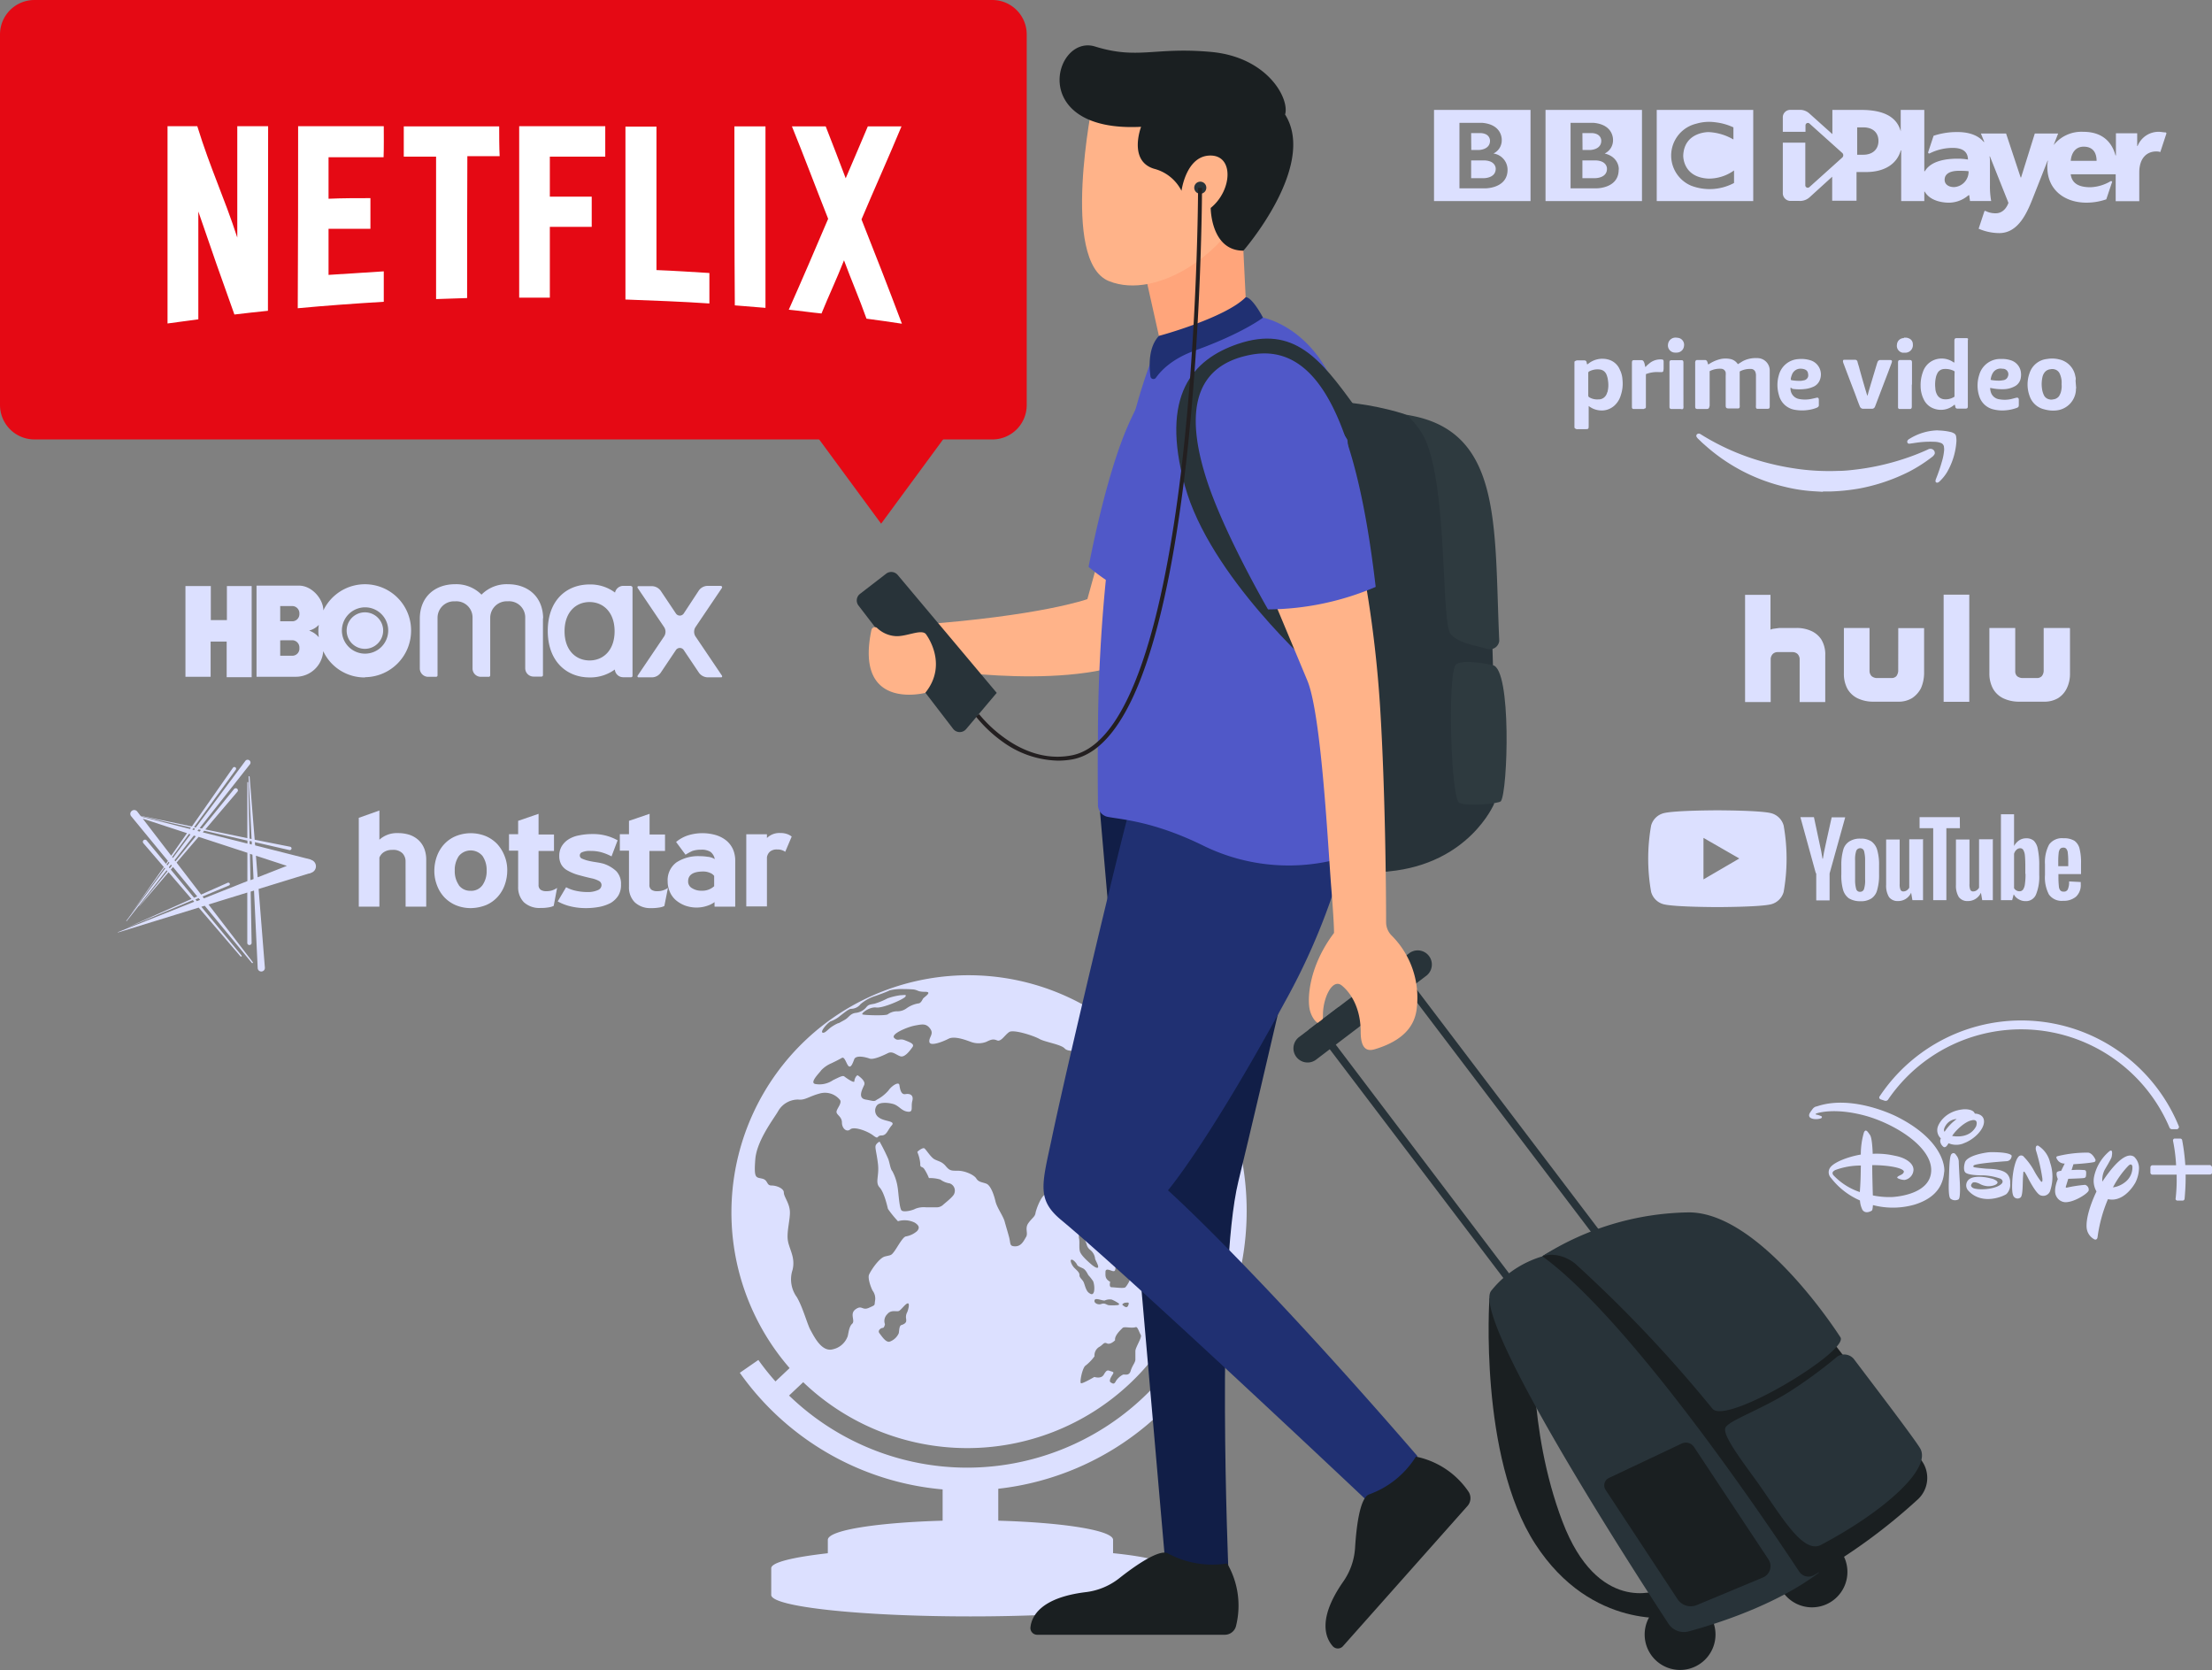 <svg xmlns="http://www.w3.org/2000/svg" xmlns:xlink="http://www.w3.org/1999/xlink" viewBox="0 0 469 354"><rect x="0" y="0" width="469" height="354" fill="#808080" stroke="none"/><defs><clipPath id="a"><rect width="469" height="354" style="fill:none"/></clipPath><clipPath id="b"><rect x="25" y="161" width="42" height="45" style="fill:none"/></clipPath></defs><g style="clip-path:url(#a)"><path d="M443.91,246.35c-1.19.26-4.29.44-4.29.44l-.39,1.24a15.49,15.49,0,0,1,2.69,0s.35-.05.4.44a5.2,5.2,0,0,1-.05.88.48.48,0,0,1-.39.36c-.45.08-3.36.17-3.36.17l-.49,1.59s-.17.36.23.27a28.67,28.67,0,0,1,3.84-.58,1.06,1.06,0,0,1,.75,1.2c-.18.66-3.23,2.61-5.08,2.47A2.26,2.26,0,0,1,436,253.6c-.75-1.29.31-3.67.31-3.67s-.49-1.11-.14-1.51a1.76,1.76,0,0,1,.84-.22l.76-1.55a1.81,1.81,0,0,1-1.37-.57c-.49-.62-.53-.88-.14-1a26.32,26.32,0,0,1,6.41-.75s.84-.09,1.59,1.42A.41.41,0,0,1,443.91,246.35Zm-9.19,6a1.57,1.57,0,0,1-2.16,1c-1-.48-2.65-3.8-2.65-3.8s-.62-1.24-.76-1.19-.13-.23-.22,1.1,0,4-.53,4.38a1,1,0,0,1-1.45-.22c-.31-.49-.4-1.59-.27-3.59s.66-4.11,1.24-4.77a.74.74,0,0,1,1.23,0,13.33,13.33,0,0,1,2.08,2.83l.22.4a16.42,16.42,0,0,0,1.33,2,.15.15,0,0,0,.17,0c.14,0,.09-.66.09-.66a41.09,41.09,0,0,0-1.32-5.84,1.49,1.49,0,0,1-.05-.88.35.35,0,0,1,.53-.22,5.74,5.74,0,0,1,2.48,3.58A9.27,9.27,0,0,1,434.72,252.31Zm-8.26-7a1.09,1.09,0,0,1-.93.79s-6.76.45-7.07.93c0,0-.22.27.14.36s1.9.26,2.65.31,3.44,0,4.42,1.23a2.6,2.6,0,0,1,.53,1.86,2.79,2.79,0,0,1-.76,2.26c-.53.44-5.12,2.52-8.08-.67a1.64,1.64,0,0,1,.49-2.65s1.32-.8,4.68.13c0,0,1,.36,1,.75s-.84.8-2,.8a4.06,4.06,0,0,1-1.76-.49c.13.05-1.2-.66-1.6-.17s-.3.7.09,1c1,.57,5,.4,6.19-.93,0,0,.48-.53-.27-1a12.31,12.31,0,0,0-3.58-.71c-.75,0-3.62,0-4-.75,0,0-.4-.53,0-1.95s3.8-2.07,5.21-2.21c0,0,3.93-.13,4.68.67A.5.5,0,0,1,426.46,245.33Zm-11.18,8.88a1.56,1.56,0,0,1-1.76-.17c-.31-.36-.4-1.77-.31-4s.09-5,.57-5.44.84,0,1,.27a2.23,2.23,0,0,1,.53,1.32c0,.71.22,4.38.22,4.38S415.73,253.86,415.28,254.21Zm1-11.84a4.15,4.15,0,0,1-3.14-.05c-.35.62-.57.8-.84.84s-.75-.57-.79-.79a1.13,1.13,0,0,1,0-1.07,2.38,2.38,0,0,1-.7-2.29c.17-.75,1.54-3.54,5.56-3.89,0,0,2-.14,2.34.92h.05s1.94,0,1.9,1.73S418.46,241.62,416.3,242.37Zm-3.75-3.81c-.4.67-.45,1.06-.23,1.33a10.14,10.14,0,0,1,2.57-2.7A2.88,2.88,0,0,0,412.55,238.56Zm5.56-1.1c-1.28.18-3.27,1.9-4.19,3.31,1.45.27,4,.18,5.12-2.12C419,238.61,419.57,237.19,418.11,237.46Zm34.63,13.26c-.75,1.33-2.91,4.11-5.78,3.45a31.23,31.23,0,0,0-2.21,8.09s-.09.66-.66.44a3.11,3.11,0,0,1-1.64-2.38c-.18-1.68.53-4.51,2.08-7.78a4.48,4.48,0,0,1-.49-3.23,9.66,9.66,0,0,1,3.14-5.22s.31-.31.53-.18.13,1,0,1.42-1.41,2.56-1.41,2.56a4.74,4.74,0,0,0-.53,2.57c1.46-2.21,4.73-6.68,6.76-5.26a3.35,3.35,0,0,1,1,2.69A7.33,7.33,0,0,1,452.74,250.72Zm-.62-3.53s-.13-.89-1,.08A19.72,19.72,0,0,0,448,251.7a5.29,5.29,0,0,0,2.52-1.07A3.93,3.93,0,0,0,452.12,247.19Zm-39.88,1.15c-.18,2-.93,5.34-6.32,7a16.74,16.74,0,0,1-8.79.09c-.05.75-.13,1.06-.22,1.15s-1.33.84-2-.13a5.13,5.13,0,0,1-.53-2,15.54,15.54,0,0,1-6.14-4.78,1.71,1.71,0,0,1-.09-2.3c.89-1.1,3.8-2.21,6.41-2.65a16.68,16.68,0,0,1,.66-4.69c.4-.88.84-.09,1.28.53.36.45.53,2.39.58,4a17.15,17.15,0,0,1,4.64.4c2.47.44,4.15,1.72,4,3.14a2.25,2.25,0,0,1-1.9,2,3.36,3.36,0,0,1-1.32-.31c-.53-.26,0-.48.62-.79s.57-.71.57-.71c-.26-.8-3.49-1.33-6.71-1.33,0,1.77.08,4.69.13,6.42a17.72,17.72,0,0,0,3.93.35s8.17-.22,8.44-5.48S401.33,238,395.1,236.4s-9.72-.49-10-.36-.05.22-.05.22a4.08,4.08,0,0,1,.93.27c.62.18.13.53.13.53-1.06.35-2.25.13-2.47-.35s.18-.93.62-1.55.93-.62.93-.62c7.68-2.65,17,2.17,17,2.17C410.91,241.08,412.37,246.3,412.24,248.34Zm-23.2-.27c-.88.44-.26,1.06-.26,1.06a13.6,13.6,0,0,0,5.57,3.54c.22-3,.17-4.11.22-5.62A15.37,15.37,0,0,0,389,248.07Zm80-.66v1.1a.44.44,0,0,1-.44.44h-5.17v.76c0,1.45-.09,2.91-.22,4.37a.43.43,0,0,1-.4.4h-1.1a.4.4,0,0,1-.31-.13.28.28,0,0,1-.09-.31,34.6,34.6,0,0,0,.22-4.33V249h-5.12a.44.44,0,0,1-.45-.44v-1.1a.45.45,0,0,1,.45-.45h5a35,35,0,0,0-.66-5.21.42.42,0,0,1,.09-.31.31.31,0,0,1,.26-.14h1.2a.42.42,0,0,1,.39.32,43.38,43.38,0,0,1,.67,5.3h5.25A.57.57,0,0,1,469,247.41Z" style="fill:#dce0ff"/><path d="M462,238.83a36.08,36.08,0,0,0-63.48-6.41.35.35,0,0,0-.05.35.45.45,0,0,0,.27.27l.93.31s.08,0,.17,0a.56.56,0,0,0,.45-.22A34.17,34.17,0,0,1,460,239.05a.53.53,0,0,0,.44.31h1.11a.3.3,0,0,0,.31-.18A.39.39,0,0,0,462,238.83Zm-1.73.35c.05,0,.05,0,.09,0S460.25,239.23,460.25,239.18Z" style="fill:#dce0ff"/><path d="M236,329.24v-2.83c0-2-10.47-3.67-24.34-4.06v-6.77a59.25,59.25,0,0,0,30-105.49l-3,3.81a48.79,48.79,0,0,1,5.08,4.55l-3,2.83A50.28,50.28,0,0,0,167.42,290l-3,2.83a52.82,52.82,0,0,1-3.63-4.55L156.86,291a59,59,0,0,0,43,24.72v6.63c-13.87.4-24.34,2-24.34,4.07v2.83c-7.42.84-12,1.94-12,3.18v5.66c0,2.52,19,4.55,42.23,4.55s42.28-2,42.28-4.55v-5.62C248.08,331.19,243.49,330,236,329.24Zm5.08-94.12c.49-.05,1.46,1.5,2,2.16s1.28,1.64,1.28,2.12S244,240.55,244,241s.31,1.15.31,1.77-1,1.15-1,1.77.17,1.15-.31,1.15-1.15-1.28-1.46-1.95.49-2.12.66-2.43.66-.18.66-.66a6,6,0,0,0-1-2.13c-.48-.79-.17-1.63-.48-2.12S240.57,235.16,241.1,235.12Zm.8,47.88c.31.48-1.15,2.61-1.15,3.4v1.77c0,.66-.66,1.28-1,2.43s-1.28.66-1.64.8a3.82,3.82,0,0,0-1.5,1.37c-.35.71-.62.57-1.1.26s.17-1.28.48-1.77-.17-.48-.66-.66-.71-.18-1.28.8-2,.48-2,.48-2.48,1.46-2.83,1.33.31-3.41,1-3.76a10,10,0,0,0,1.86-1.94,2.12,2.12,0,0,1,.93-1.95c.92-.48,1-1.15,1.72-.79s1.72-.67,1.72-.67c-.18-1,1.24-2.25,1.59-2.61s1.9.14,2.78-.17C241.24,281.18,241.55,282.51,241.9,283Zm-13-12.69c0-.49-.31-.8-1-1.46s-1-1.64-.8-1.77c.31-.31,1.15.66,1.28,1s.66.49,1.28.8,1,1.28,1.15,1.46a9.29,9.29,0,0,1,1,1.28,4.47,4.47,0,0,1,.18,2.12c-.18.67-.49.8-1.15.27s-.84-1.9-1.15-2.39S228.87,270.8,228.87,270.31Zm3.18,5.52c-.09-1,1.72,0,2.21-.17a2.52,2.52,0,0,1,1.45-.18,8.12,8.12,0,0,1,1.46.8c.31.31-.17.39-.48.39a9.91,9.91,0,0,1-1.64,0c-.48-.08-.79-.53-1.54-.26S232.05,276.19,232.05,275.83Zm6.58.31c.31,0,.8-.17.66.31s-.35,1.07-1.32.14C237.84,276.5,238.32,276.14,238.63,276.14Zm1.81-10.87c.66.18.18,1.46,0,1.72a1.8,1.8,0,0,0,0,1.37,1.16,1.16,0,0,1-.18,1.28c-.3.31-.79,1-.66,1.29s-.66,1.63-1,1.94-2.3,0-2.92,0-.3-1.15-.3-1.15c-1.15-.66-1-1.28-1-2.12s1-.31,1.46-.18.66,0,.66-.79,1-1,1.77-1.28S239.78,265.09,240.44,265.27Zm-64.23-48.81a6.39,6.39,0,0,0,1.94-1.15c.67-.49,1.77-1.46,2.3-1.46a2.57,2.57,0,0,0,2-1,9.13,9.13,0,0,1,3.26-1.77c.49-.18,2.26-.8,2.92-1.15a11.08,11.08,0,0,1,3-.27h.05c.88,0,1.67.05,2.07.09,1,.18.8.49,2.43.49s-.31,1.15-.49,1.46-.48,1-1,1a6.09,6.09,0,0,0-2.43,1,3.26,3.26,0,0,1-2.12.67,3.31,3.31,0,0,0-1.94.66c-.49.31-5,.18-5.35,0s1.46-1.64,2.92-1.46,5.83-1.77,6.18-2.3-.3-.31-1-.31a13.3,13.3,0,0,0-2.78.67,15.07,15.07,0,0,1-2.78,1.14c-1,.18-1.29.18-1.77.8a3.42,3.42,0,0,1-2.3,1.15c-1,.18-1.28.8-1.94,1.28-.31.22-.93.53-1.55.89l-.13,0a8.79,8.79,0,0,0-1.55.89c-.66.48-1.14,1.14-1.63,1.14C173.61,218.89,175.59,216.64,176.21,216.46Zm-9.1,46.86c-.48-1.94.49-4.86.35-6.63s-1.28-3-1.28-3.93c0-.8-1.45-1.46-2.6-1.46s-.67-1.15-2-1.46-1.76,0-1.45-4.07,4.06-8.8,4.86-10.26a4.86,4.86,0,0,1,4.24-2.43c1.45.18,2.25-.66,4.55-1.28a4.08,4.08,0,0,1,4.24,1.28c.66.66-.67,1.95-.67,2.61s1.15,1,1.15,2.26,1,2.12,1.77,1.45,3.58.31,4.86,1.29.66,0,1.77,0,1.28-1.15,2.16-2.13-1.5-.79-2.65-1.63a1.77,1.77,0,0,1-.49-2.61c.49-.66,2.13-.66,3.41-.31s1.76,1.46,3.09,1.64.66-1,1-2.26-.49-1.63-1.46-1.46-1.15-1.15-1.28-1.94-1.63.17-2.3,1.15a8.31,8.31,0,0,1-2.43,1.94c-.66.49-.66.31-2.43,0s-.66-2.25-.3-3.09-1-1.77-1.29-2-.79.67-.79,1.2-1.77-.71-2.12-1-1.15.18-2.43.79a5.07,5.07,0,0,1-3.76.8c-1.28-.31,1-2.43,1.29-2.92a6.46,6.46,0,0,1,2.12-1.46c.66-.31,1.63-.79,2.25-1.15s1,1.46,1.46,1.77.79-.48,1.15-1.46,2.42-.48,3.26-.17,2.92-.67,3.89-1.15,1.64.31,2.61.66,2.12-1.28,2.6-1.94-.48-1-1.63-1.46-1.46.31-2.25-.49,2.74-2.3,4.37-2.61,2.43-.48,3.27.67-.31,1.76-.18,2.78,2.79,0,4.07-.66,3.75.31,4.72.66a4.61,4.61,0,0,0,3.27,0c1-.49,1.46-.66,2.3-.31s1.63-1.15,2.56-1.77,5.26.8,6.41,1.46,4.55,1.15,5.34,2,2.78.48,4.37,0,3.89,1,4.86,1.45a3,3,0,0,1,1.59,2.26c0,.66.67,1.28,1.15,2.12s1,1.46.49,1.77-1.77-1.46-2.3-2.12-1.28-.67-2.12-.31-1.46-.18-2.43.31-.18,1.28.18,1.55,1.28.92,1.94,1.41,1.46.31,2.78.8,1.95,2.43,2.3,4.06a4.27,4.27,0,0,1-.48,3.1c-.31.66.17,1.28.66,1.77a4,4,0,0,1,.49,2.78c-.18.67-1.64-1.15-2.13-1.28s-.48-.31-1.45-1.15-1.15-.8-1.77-.18.31,1.77,1.15,2.17,1,1.28,1.59,1.64.35.26,2.12,2.07-1.06,5.4-1.28,6a8.13,8.13,0,0,1-2.43,2.3c-.62.3-2.52.3-2.78.48s.22,1.77.22,1.77,2.87,2,3.18,2.79-.62,3.58-1,4.06-.3-.31-1.14-.17-1.64-.8-1.95-1.29a2.74,2.74,0,0,0-.79-1c-.31-.18-.8.31-.89.66a9.24,9.24,0,0,0,.53,1.64,2.05,2.05,0,0,0,.8,1.28,2.77,2.77,0,0,1,1,1.77c0,.31.66,1.28.66,1.77s-.66.18-1.45-.49-2.21-1.94-2.43-2.78,0-1.95-.18-2.74.4-1.77,0-2.26a5,5,0,0,0-2.3-1.94c-1.15-.31-1.94-2.79-1.94-2.79-1.15,0-1.28-2.12-2.43-2.43s-2.43,3.27-2.56,4.07-.71,1-1.51,2.12,0,2.12-.48,2.92-1,2-2.3,2-.93-.57-1.32-2-.62-2.12-.93-3.27-1.63-2.92-1.94-4.25-1-3.4-1.95-3.76-1.63-.31-2.12-1.1-2.43-1.64-3.89-1.64-1.76,0-2.6-1-1.64-1-2.43-1.46-1.77-2.12-2.12-2.3-1.46.66-1.46.8a8.07,8.07,0,0,1,.62,2.43c-.05,1,.35.49.84,1.15a10.81,10.81,0,0,1,1,1.94,7.42,7.42,0,0,1,2.43.31,4.3,4.3,0,0,0,1.94.8,1.63,1.63,0,0,1,1,2.17c-.17.66-2.12,2.12-2.42,2.43a2,2,0,0,1-1.46.48h-2.12a5,5,0,0,0-2.26.31c-.48.31-2.42.8-2.91.36s-.66-3.94-.84-4.91a10.44,10.44,0,0,0-1.11-3.4c-.44-.49-.53-1.64-.88-2.61A40.65,40.65,0,0,0,186.5,242a1.72,1.72,0,0,0-.79.71c-.27.53.13,1.41.44,4s-.66,3.89.35,5,1.64,4.07,1.77,4.55a22,22,0,0,0,2.12,2.61,4.88,4.88,0,0,1,3.58.31c1,.66,1,1.15.49,1.77a4.85,4.85,0,0,1-2.43,1.15c-.67.18-1.77,2.3-2.43,3.18s-.67.75-1.95,1.06-3.09,3.1-3.4,3.89.49,2.92.8,3.41a2.76,2.76,0,0,1,.48,2.12c-.17,1,.18.8-1.28,1.46s-1.46-.66-2.83.31,0,2.43-.75,3.09-.79,2.43-1,2.79a4.31,4.31,0,0,1-3.09,2.61c-2.43.66-4.07-2.92-4.73-4.07s-1.63-4.86-2.91-7a6.41,6.41,0,0,1-.89-5.79C168.61,266.73,167.6,265.27,167.11,263.32Zm25,16.41c.18.66-.49,1-1,1.15s-.44,1.28-.57,1.76a3.34,3.34,0,0,1-1.95,1.77c-.79.18-1.63-1.15-2.12-1.77s.31-1.15.67-1.15.48-.79.48-.79a2,2,0,0,1,.49-2.12c.79-1,1.94-.49,2.43-.67s1.46-1.63,1.94-1.63,0,1.63-.17,1.94A2.07,2.07,0,0,0,192.16,279.73Zm13,31.38a54.41,54.41,0,0,1-37.82-15.29l3-2.83a50.27,50.27,0,0,0,73.28-68.62l3-2.83a54.44,54.44,0,0,1-41.48,89.57ZM252,254.21c-.66-.79,0-.79-.18-2.43s1.15-.48,1.28,0a4.43,4.43,0,0,0,.8,1.77c.49.49.49,2.79.49,3.58a5.94,5.94,0,0,1-.49,2.26c-.31.79-.8,1.28-.66,2.25a5.13,5.13,0,0,1,.17,2.13c-.17.79-1.14.17-2.12,0s.31-2,.18-2.44-.18-1.63-.48-2.43a2.42,2.42,0,0,1,1-2.43A1.56,1.56,0,0,0,252,254.21Z" style="fill:#dce0ff;fill-rule:evenodd"/><path d="M378.18,175a3.72,3.72,0,0,0-2.61-2.61c-2.3-.62-11.44-.62-11.44-.62s-9.14,0-11.44.62a3.72,3.72,0,0,0-2.61,2.61,40.17,40.17,0,0,0,0,14.06,3.73,3.73,0,0,0,2.61,2.61c2.3.61,11.44.61,11.44.61s9.14,0,11.44-.61a3.73,3.73,0,0,0,2.61-2.61,40.17,40.17,0,0,0,0-14.06Zm-17,11.41v-8.8l7.6,4.37Z" style="fill:#dce0ff"/><path d="M392,190.42a3.43,3.43,0,0,1-1.23-1.82,11,11,0,0,1-.36-3.27v-1.85a11.51,11.51,0,0,1,.4-3.32,3,3,0,0,1,1.33-1.81,4.06,4.06,0,0,1,2.34-.58,4,4,0,0,1,2.29.58,3.4,3.4,0,0,1,1.24,1.81,11.17,11.17,0,0,1,.4,3.32v1.85a11.17,11.17,0,0,1-.4,3.32,3.05,3.05,0,0,1-1.24,1.81,4.06,4.06,0,0,1-2.34.58A4.61,4.61,0,0,1,392,190.42Zm3.23-2a6,6,0,0,0,.22-2v-4a7.52,7.52,0,0,0-.22-2,.84.84,0,0,0-.84-.62.89.89,0,0,0-.84.62,5.79,5.79,0,0,0-.22,2v4a7,7,0,0,0,.22,2,.8.8,0,0,0,.84.62A.84.84,0,0,0,395.23,188.43Z" style="fill:#dce0ff"/><path d="M436.44,185.33V186a17.9,17.9,0,0,0,.09,1.85,1.53,1.53,0,0,0,.31.89.89.89,0,0,0,.71.26.87.87,0,0,0,.88-.48,3.85,3.85,0,0,0,.27-1.68l2.47.13v.44a3.34,3.34,0,0,1-1,2.66,4,4,0,0,1-2.74.88,3.3,3.3,0,0,1-3-1.33,7.71,7.71,0,0,1-.84-4.15v-2.26a7.89,7.89,0,0,1,.88-4.2,3.36,3.36,0,0,1,3.05-1.32,4.17,4.17,0,0,1,2.3.53,2.89,2.89,0,0,1,1.1,1.68,12,12,0,0,1,.31,3.18v2.21h-4.82Zm.36-5.39a1.77,1.77,0,0,0-.31.88,15.74,15.74,0,0,0-.09,1.86v.93h2.12v-.93a15.74,15.74,0,0,0-.09-1.86,1.59,1.59,0,0,0-.31-.88.75.75,0,0,0-.66-.26A.86.86,0,0,0,436.8,179.94Z" style="fill:#dce0ff"/><path d="M385,185.11l-3.27-11.89h2.87l1.15,5.39c.31,1.33.53,2.48.66,3.41h.09c.09-.67.31-1.81.66-3.36l1.2-5.4h2.87l-3.31,11.9v5.7h-2.83v-5.75Z" style="fill:#dce0ff"/><path d="M407.73,178v12.82h-2.25l-.27-1.59h0a3,3,0,0,1-2.78,1.77,2.26,2.26,0,0,1-1.91-.84,4.63,4.63,0,0,1-.61-2.61v-9.59h2.87v9.41a2.78,2.78,0,0,0,.18,1.24.61.61,0,0,0,.61.35,1.27,1.27,0,0,0,.71-.22,1.61,1.61,0,0,0,.53-.57V177.91h3Z" style="fill:#dce0ff"/><path d="M422.53,178v12.82h-2.25l-.27-1.59h0a3,3,0,0,1-2.79,1.77,2.24,2.24,0,0,1-1.9-.84,4.63,4.63,0,0,1-.61-2.61v-9.59h2.87v9.41a3,3,0,0,0,.17,1.24.63.63,0,0,0,.62.35,1.27,1.27,0,0,0,.71-.22,1.61,1.61,0,0,0,.53-.57V177.91h3Z" style="fill:#dce0ff"/><path d="M415.55,175.56h-2.87v15.26h-2.79V175.56H407v-2.34h8.53Z" style="fill:#dce0ff"/><path d="M432.07,180a3.3,3.3,0,0,0-.84-1.77,2.37,2.37,0,0,0-1.63-.53,2.67,2.67,0,0,0-1.5.44,3.44,3.44,0,0,0-1.07,1.2h0V172.6h-2.78v18.22h2.38l.31-1.2H427a2.48,2.48,0,0,0,1,1,2.87,2.87,0,0,0,1.5.4,2.29,2.29,0,0,0,2.17-1.37,9.92,9.92,0,0,0,.7-4.2v-2A16.25,16.25,0,0,0,432.07,180Zm-2.61,5.22a14.27,14.27,0,0,1-.13,2.21,2.66,2.66,0,0,1-.4,1.15.93.93,0,0,1-.75.35,1.27,1.27,0,0,1-.66-.18,1.33,1.33,0,0,1-.49-.48V181a1.8,1.8,0,0,1,.49-.84,1.11,1.11,0,0,1,.8-.35.73.73,0,0,1,.66.35,2.84,2.84,0,0,1,.35,1.15c.05.53.09,1.33.09,2.34v1.6Z" style="fill:#dce0ff"/><path d="M348.71,346.48a7.51,7.51,0,1,0,7.51-7.51A7.51,7.51,0,0,0,348.71,346.48Z" style="fill:#1a1f21;fill-rule:evenodd"/><path d="M239,32.1l-2.17-.67a1.49,1.49,0,0,1-1-1.9l.66-2.12a1.51,1.51,0,0,1,1.9-1l2.12.66a1.51,1.51,0,0,1,1,1.9l-.67,2.12A1.46,1.46,0,0,1,239,32.1Z" style="fill:#aec1fc;fill-rule:evenodd"/><path d="M253.87,36.74l-2.16-.66a1.51,1.51,0,0,1-1-1.9l.67-2.13a1.51,1.51,0,0,1,1.9-1l2.12.66a1.51,1.51,0,0,1,1,1.9l-.66,2.13A1.51,1.51,0,0,1,253.87,36.74Z" style="fill:#aec1fc;fill-rule:evenodd"/><path d="M268.76,41.34l-2.12-.67a1.49,1.49,0,0,1-1-1.9l.66-2.12a1.5,1.5,0,0,1,1.9-1l2.12.66a1.51,1.51,0,0,1,1,1.9l-.66,2.13A1.51,1.51,0,0,1,268.76,41.34Z" style="fill:#aec1fc;fill-rule:evenodd"/><path d="M239.47,32.19a1.45,1.45,0,0,0,1.41-1.07l.67-2.12a1.51,1.51,0,0,0-1-1.9l-2.16-.66a1.38,1.38,0,0,0-.44-.09,1.43,1.43,0,0,0-1.42,1.06l-.66,2.12a1.51,1.51,0,0,0,1,1.9l2.17.67A1.37,1.37,0,0,0,239.47,32.19Z" style="fill:#afc4fc;fill-rule:evenodd"/><path d="M254.31,36.78a1.46,1.46,0,0,0,1.42-1.06l.66-2.12a1.51,1.51,0,0,0-1-1.9L253.3,31a1.44,1.44,0,0,0-.45-.09A1.55,1.55,0,0,0,251.4,32l-.67,2.12a1.5,1.5,0,0,0,1,1.9l2.12.67A1.21,1.21,0,0,0,254.31,36.78Z" style="fill:#afc4fc;fill-rule:evenodd"/><path d="M269.2,41.43a1.52,1.52,0,0,0,1.46-1.06l.66-2.13a1.51,1.51,0,0,0-1-1.9l-2.12-.66a1.38,1.38,0,0,0-.44-.09,1.47,1.47,0,0,0-1.42,1.06l-.66,2.12a1.53,1.53,0,0,0,1,1.9l2.12.67A1.18,1.18,0,0,0,269.2,41.43Z" style="fill:#afc4fc;fill-rule:evenodd"/><path d="M232.84,167.56l46.39,11.72s-12,52.08-16.66,71.13c-4.77,19.54-2.12,82.37-2.12,82.37H247.2L240,250.15Z" style="fill:#111e47;fill-rule:evenodd"/><path d="M242.91,82.94S238.19,99.3,230.55,127c0,0-9.85,3.58-36.49,5.48l.84,8.89s29.37,5.3,45.59-1.37S270.26,74,242.91,82.94Z" style="fill:#ffb389;fill-rule:evenodd"/><path d="M211.33,146.87l-21-25a1.79,1.79,0,0,0-2.43-.27l-5.56,4.29a1.76,1.76,0,0,0-.31,2.48l20.05,26.12a1.77,1.77,0,0,0,2.74.09Z" style="fill:#283339;fill-rule:evenodd"/><path d="M184.78,133.47a.75.75,0,0,1,1.15-.39,6.27,6.27,0,0,0,4.06,1.77c2.3.08,5.26-1.51,6.28-.49,0,0,4.94,6.28-.09,12.51C196.18,146.87,181.07,150.85,184.78,133.47Z" style="fill:#ffb389;fill-rule:evenodd"/><path d="M252.28,130.25a47.06,47.06,0,0,1-21.47-10.08s3.4-18.44,8.17-29.54S251.26,69.81,263.5,77,272.16,100.85,252.28,130.25Z" style="fill:#5058c8;fill-rule:evenodd"/><path d="M291.68,122.82a47,47,0,0,1-22.83,6.41s-9.41-16.18-13.08-27.72-4.28-23.83,9.67-26.31S287.58,87.54,291.68,122.82Z" style="fill:#5172ed;fill-rule:evenodd"/><path d="M239.25,172.56s28.67-9.69,46.47,6.32A138,138,0,0,1,272.64,212c-16.56,30.46-25,40.32-25,40.32s18.07,16.09,52.88,56.33c0,0-2.17,8.22-9.19,10.87,0,0-51-48.19-66.44-61-5-4.2-4-7.38-2-16.67C226.17,226.1,237.26,179.76,239.25,172.56Z" style="fill:#203072;fill-rule:evenodd"/><path d="M263.63,53.19l.62,12.6s-9.89,8.13-18,7.78l-3.76-16.8,23-15.65Z" style="fill:#ffa57b;fill-rule:evenodd"/><path d="M279.14,224.55l23.41-17.82a3,3,0,0,0-3.62-4.77l-23.41,17.81a3,3,0,1,0,3.62,4.78Z" style="fill:#283339;fill-rule:evenodd"/><path d="M299.27,208.29l-1.27,1,51.51,67.89,1.27-1Z" style="fill:#283339"/><path d="M282.76,220.84l51.46,67.9-1.23.93-51.51-67.86Z" style="fill:#283339;fill-rule:evenodd"/><path d="M284.17,85.2s25.1,1.28,29.12,15.42,3.48,69.81,3.48,69.81-5.3,12.65-22.26,14.28c0,0-8.83,2-8.35-16.53S284.17,85.2,284.17,85.2Z" style="fill:#283339;fill-rule:evenodd"/><path d="M298.27,87.94A17.67,17.67,0,0,1,302.11,93c4.9,10.57,3.4,39.13,5.48,41.43,1.72,1.9,4.68,2.25,7.64,3.09a2,2,0,0,0,2.65-1.68C316.77,111.41,318.67,91.12,298.27,87.94Z" style="fill:#2e3a3f;fill-rule:evenodd"/><path d="M316.51,141s-6.76-1.55-7.91,0c-1.68,2.3-1,28.47.84,29.22s8.44.14,8.79-.39C319.69,167.74,320.53,141.79,316.51,141Z" style="fill:#2e3a3f;fill-rule:evenodd"/><path d="M231.7,21.58s-6.94,33.82,3.4,38,25.4-6.41,29.11-17.11C267.34,33.34,267,11.63,231.7,21.58Z" style="fill:#ffb389;fill-rule:evenodd"/><path d="M241.94,26.88s-2.78,7.21,2.74,8.89a9.05,9.05,0,0,1,5.83,4.68s.93-7.2,5.83-7.47c5.35-.31,5,7.34.36,11.1,0,0,0,9.06,6.93,9.06,0,0,15.69-18,8.84-28.87,1-3.31-3.67-12.16-15.68-13.26s-15.47,1.68-24.61-1.15C223.48,7.16,217.69,28.12,241.94,26.88Z" style="fill:#1a1f21;fill-rule:evenodd"/><path d="M261.69,169.77l-.13,0v0A.09.09,0,0,1,261.69,169.77Z" style="fill:#ebf3ff;fill-rule:evenodd"/><path d="M376.68,333.22a7.51,7.51,0,1,0,7.5-7.52A7.5,7.5,0,0,0,376.68,333.22Z" style="fill:#1a1f21;fill-rule:evenodd"/><path d="M315.8,275.17s-2.29,33.6,9.72,52.13,29.55,15.52,29.55,15.52l-3.62-5.71s-12.68,5.17-20.19-14.63-6-40.37-6-40.37Z" style="fill:#1a1f21;fill-rule:evenodd"/><path d="M329.67,265.71a21.86,21.86,0,0,0-13.47,7.87c-4.59,5.53,29.82,58.8,37.55,70.6a3.9,3.9,0,0,0,4.28,1.64c5.53-1.5,18.34-5.44,27.66-12.47C385.64,333.31,350.13,270.93,329.67,265.71Z" style="fill:#283339;fill-rule:evenodd"/><path d="M327,266.29s28.28-17,43.43-2.88c10.07,9.37,29.46,35.77,37,46.2a6.21,6.21,0,0,1-.71,8.14,121.38,121.38,0,0,1-22.17,16.18,2.37,2.37,0,0,1-3.05-.75C375.35,323.85,346,280.08,327,266.29Z" style="fill:#1a1f21;fill-rule:evenodd"/><path d="M389.57,287.55a2.65,2.65,0,0,1,3.63.71c3.57,4.73,12.59,16.53,13.91,18.74,2.61,4.38-8,13.62-21,20.47-4.06,2.17-9-7.16-14.26-14.32-3.45-4.73-6.45-8.89-6.06-10.39s7.2-3.76,13.39-7.61A96.6,96.6,0,0,0,389.57,287.55Z" style="fill:#283339;fill-rule:evenodd"/><path d="M327,266.29A59.43,59.43,0,0,1,357.9,257c15.37-.23,32.29,26.43,32.29,26.43,2.17,2.79-24.16,18.79-27.12,15.17a281.42,281.42,0,0,0-28.85-30.51C333.83,267.66,330.69,265.14,327,266.29Z" style="fill:#283339;fill-rule:evenodd"/><path d="M374.91,330.48l-15.73-23.74a2.08,2.08,0,0,0-2.6-.75l-15.42,7.29a1.74,1.74,0,0,0-.71,2.57L355.69,339a3.35,3.35,0,0,0,4.07,1.24l14-5.84A2.6,2.6,0,0,0,374.91,330.48Z" style="fill:#1a1f21;fill-rule:evenodd"/><path d="M267.79,67.33s15.41,2.79,17.89,25.87,0,88.33,0,88.33a41.07,41.07,0,0,1-30.79-2.39c-10.52-5.12-17.28-5.43-20.1-6a2.6,2.6,0,0,1-2-2.43c0-2.52-.09-7.34,0-14.64,0-20.38,2.25-55,11-78.83C243.75,77.15,258.64,68.09,267.79,67.33Z" style="fill:#5058c8;fill-rule:evenodd"/><path d="M285.68,93.2s-12.24-19.9-21.16-16.54c-11,4.16-13.21,25.42,3.27,47.66l8.79,9.29,2.25,8.26s-22.35-19.71-27.61-38.9,1.63-26.79,11.26-30.07c11.84-4,17.5,3.19,24.74,13.18Z" style="fill:#283339;fill-rule:evenodd"/><path d="M287.66,113.76a248.51,248.51,0,0,1,5,36.82c1.06,17.29,1.23,38.56,1.23,44.88a4,4,0,0,0,1.19,2.87,18.6,18.6,0,0,1,5.35,15c-.22,2.78-1.46,6.68-8.44,8.93-1,.31-3.49,1.37-3.49-3.54s-2-8.18-4-9.81-4,2.65-4,6.19-2.34,1.28-2.83-1.2-.09-9.15,5.17-16.13c0,0,.09-1.24-.58-9.6s-2.07-36.69-5.07-43.9-11.67-27.9-11.67-27.9Z" style="fill:#ffb389;fill-rule:evenodd"/><path d="M291.68,124.41a59,59,0,0,1-22.83,4.77s-9.41-16.18-13.08-27.72-4.28-23.82,9.67-26.3S287.58,89.17,291.68,124.41Z" style="fill:#5058c8;fill-rule:evenodd"/><path d="M260.19,331.41a17.8,17.8,0,0,1,1.9,13.17,2.45,2.45,0,0,1-2.34,1.95H219.86a1.43,1.43,0,0,1-1.37-1.64c.26-2.25,2.12-6.19,11.61-7.38a14.19,14.19,0,0,0,7.16-2.92c3.4-2.7,8.62-6.32,10.38-5.3A19.81,19.81,0,0,0,260.19,331.41Z" style="fill:#1a1f21;fill-rule:evenodd"/><path d="M264.12,63c1.41,0,3.67,4.33,3.67,4.33s-4.2,3.28-14.49,7c-4.78,1.73-7.12,4.2-8.22,5.75a.64.64,0,0,1-1.15-.26c-.31-2.3-.44-6.28,1.81-8.63C245.74,71.22,259.83,67.38,264.12,63Z" style="fill:#203072;fill-rule:evenodd"/><path d="M300.21,308.77a17.73,17.73,0,0,1,11.09,7.34,2.51,2.51,0,0,1-.09,3.05L284.7,349a1.45,1.45,0,0,1-2.16-.09c-1.5-1.72-3.22-5.75,2.21-13.57a14,14,0,0,0,2.56-7.25c.27-4.34,1-10.66,3-11.32A19.43,19.43,0,0,0,300.21,308.77Z" style="fill:#1a1f21;fill-rule:evenodd"/><path d="M283.78,213.5l-6.28,4.77.53,2.83,7.29-3.67Z" style="fill:#283339;fill-rule:evenodd"/><path d="M253.21,39.79a1.28,1.28,0,1,0,1.28-1.28A1.28,1.28,0,0,0,253.21,39.79Z" style="fill:#283339;fill-rule:evenodd"/><path d="M224.32,161.24a17.55,17.55,0,0,0,3.05-.27c6.36-1.19,11.75-8.35,16-21.31,3.4-10.25,6.1-24.18,8.09-41.33,3.35-29.23,3.4-58.23,3.4-58.5h-.84c0,.31-.05,29.23-3.4,58.41-3.1,26.79-9.68,59.33-23.46,61.89-5.83,1.11-10.82-1.32-14-3.58a28.37,28.37,0,0,1-5.57-5.17l-.66.53a28.64,28.64,0,0,0,5.74,5.39A20.7,20.7,0,0,0,224.32,161.24Z" style="fill:#231f20"/><path d="M395.93,83.91a5.88,5.88,0,0,0,.23-.79c.61-2.08,1.23-4.11,1.85-6.19l.09-.22a.63.63,0,0,1,.53-.4h2c.49,0,.62.13.44.62l-.79,2.12c-.89,2.3-1.77,4.64-2.65,6.94-.05.09-.05.18-.09.22a.67.67,0,0,1-.66.44h-1.77a.76.76,0,0,1-.79-.53c-.36-.88-.67-1.76-1-2.65-.8-2.08-1.59-4.15-2.39-6.28a2.52,2.52,0,0,1-.17-.53c0-.26,0-.4.31-.4h2.25a.53.53,0,0,1,.53.49c.13.49.31,1,.44,1.55.53,1.9,1.06,3.76,1.63,5.61Z" style="fill:#dce0ff"/><path d="M405.35,81.53V86.3c-.05.27-.14.4-.4.4h-2.12a.35.35,0,0,1-.4-.4V76.84c0-.4.13-.53.53-.53h1.9c.4,0,.53.13.53.53v4.69Z" style="fill:#dce0ff"/><path d="M403.89,71.58a1.57,1.57,0,0,1,.79.13,1.29,1.29,0,0,1,.89,1.24,1.61,1.61,0,0,1-1.77,1.81c-.13,0-.31,0-.44,0A1.49,1.49,0,0,1,402.21,73a1.45,1.45,0,0,1,1.41-1.33C403.71,71.58,403.8,71.53,403.89,71.58Z" style="fill:#dce0ff"/><path d="M440.11,80.69v0s-.09-.13,0-.18v-.22h0v0c0-.27-.09-.49-.13-.75a4.42,4.42,0,0,0-3.4-3.36,6.13,6.13,0,0,0-2.52-.09A4.36,4.36,0,0,0,430.35,79a7.06,7.06,0,0,0,0,5,4.29,4.29,0,0,0,3.13,2.78A6.66,6.66,0,0,0,436,87a4.62,4.62,0,0,0,4.15-4.28V82.5c0-.09,0-.13.05-.22v0a0,0,0,0,1,0,0l-.13-1.59S440.11,80.73,440.11,80.69Zm-3.18,2.52a4.3,4.3,0,0,1-.35.75,1.76,1.76,0,0,1-1.28.7,1.41,1.41,0,0,1-.76,0,1.62,1.62,0,0,1-1.23-1,4.53,4.53,0,0,1-.36-1.32,6.88,6.88,0,0,1,.09-2.35,2.39,2.39,0,0,1,.35-.88,1.76,1.76,0,0,1,1.38-.84,1.6,1.6,0,0,1,.75,0,1.62,1.62,0,0,1,1.19.93,4.62,4.62,0,0,1,.4,1.51,4.09,4.09,0,0,1,0,.7A4.74,4.74,0,0,1,436.93,83.21Z" style="fill:#dce0ff"/><path d="M416.83,71.67H415c-.49,0-.62.08-.62.62v4.28c0,.09,0,.18-.05.27s-.17-.09-.26-.13a4.36,4.36,0,0,0-4.29-.27,4.12,4.12,0,0,0-2.07,2.39,8,8,0,0,0-.49,3,6.39,6.39,0,0,0,.66,2.83,3.76,3.76,0,0,0,2.3,2,4.29,4.29,0,0,0,4-.7c.09-.05.13-.14.27-.18a1.69,1.69,0,0,1,.13.48.42.42,0,0,0,.44.36h1.72c.36,0,.49-.13.49-.49v-14C417.36,71.75,417.23,71.67,416.83,71.67Zm-2.43,9.77v2.43a.29.29,0,0,1-.22.35,3.34,3.34,0,0,1-2.08.4,1.83,1.83,0,0,1-1.41-1,3,3,0,0,1-.35-1.33,6.93,6.93,0,0,1,.17-2.52,4.58,4.58,0,0,1,.27-.66,1.66,1.66,0,0,1,1.41-.89,4,4,0,0,1,2,.36.32.32,0,0,1,.23.4C414.4,79.85,414.4,80.64,414.4,81.44Z" style="fill:#dce0ff"/><path d="M424.87,82.5a5.19,5.19,0,0,0,2.25-.58,2.43,2.43,0,0,0,1.33-1.77,3.93,3.93,0,0,0,0-1.45,3.09,3.09,0,0,0-2.17-2.35,6,6,0,0,0-2-.26,4.63,4.63,0,0,0-4.64,3.4,7.34,7.34,0,0,0,0,4.47,4.14,4.14,0,0,0,3.05,2.83,7.94,7.94,0,0,0,2,.22,9.16,9.16,0,0,0,2.87-.53c.4-.14.48-.27.48-.71v-1c0-.4-.17-.53-.57-.45l-.88.23a6.32,6.32,0,0,1-2.74.08,2.16,2.16,0,0,1-1.77-1.59,5.42,5.42,0,0,1-.13-.79c.09,0,.13,0,.17,0A11.19,11.19,0,0,0,424.87,82.5Zm-2.78-2.12a3.3,3.3,0,0,1,.53-1.46,1.91,1.91,0,0,1,1.94-.75c.09,0,.13,0,.18,0a1.16,1.16,0,0,1,1,1.59,1.18,1.18,0,0,1-1.06.84,4.41,4.41,0,0,1-.84.09,9.47,9.47,0,0,1-1.59-.13C422.13,80.55,422,80.46,422.09,80.38Z" style="fill:#dce0ff"/><path d="M386.48,104.25l-2.16-.13a34,34,0,0,1-5.74-.89,38.67,38.67,0,0,1-17.23-9c-.49-.4-.89-.84-1.37-1.28a2.25,2.25,0,0,1-.27-.36.47.47,0,0,1,.09-.53.59.59,0,0,1,.53-.13,1.17,1.17,0,0,1,.35.18,50.51,50.51,0,0,0,15.46,6.36c1.86.44,3.67.75,5.53,1a49.19,49.19,0,0,0,8,.35c1.46,0,2.87-.17,4.33-.35a52.33,52.33,0,0,0,9.85-2.26,46.88,46.88,0,0,0,4.94-1.94,1,1,0,0,1,.8-.09.87.87,0,0,1,.62,1,.35.35,0,0,1-.09.17,1.57,1.57,0,0,1-.44.49,32.07,32.07,0,0,1-4.9,3.14,39.64,39.64,0,0,1-10.39,3.54,42.89,42.89,0,0,1-6.27.66v0h-1.59Zm24.43-13a12.32,12.32,0,0,1,2.61.31,2.22,2.22,0,0,1,.7.26.87.87,0,0,1,.53.75,4.83,4.83,0,0,1,.05,1.15,15,15,0,0,1-2,6.41,9.14,9.14,0,0,1-1.55,1.9.86.86,0,0,1-.44.27.34.34,0,0,1-.44-.31,1.42,1.42,0,0,1,.08-.4,37.87,37.87,0,0,0,1.29-3.76,11.82,11.82,0,0,0,.44-2.16,2.68,2.68,0,0,0,0-.8,1,1,0,0,0-.75-1,4.19,4.19,0,0,0-1.28-.22,20.51,20.51,0,0,0-3.67.17l-1.59.23c-.18,0-.35,0-.44-.18a.48.48,0,0,1,0-.49,1.07,1.07,0,0,1,.4-.35,11.82,11.82,0,0,1,6.05-1.81Z" style="fill:#dce0ff"/><path d="M344,80.42a5.2,5.2,0,0,0-.53-2,3.68,3.68,0,0,0-2.65-2.25,4.77,4.77,0,0,0-4,.88,1.22,1.22,0,0,1-.26.18,0,0,0,0,1-.05,0,1.38,1.38,0,0,1-.09-.39c-.09-.36-.22-.45-.62-.45h-1.19a1,1,0,0,0-.79.27v14a.73.73,0,0,0,.75.31H336c.84,0,.84,0,.84-.84v-3.8c0-.09,0-.22,0-.27a4.44,4.44,0,0,0,2.3.93,4,4,0,0,0,3.14-1,4.69,4.69,0,0,0,1.37-2.21A7.69,7.69,0,0,0,344,80.42Zm36,2a10.15,10.15,0,0,0,3,0,5.91,5.91,0,0,0,1.67-.53,2.59,2.59,0,0,0,1.24-1.5,3.14,3.14,0,0,0-2-4,6.58,6.58,0,0,0-2.65-.27,4.56,4.56,0,0,0-4.1,3.41,7.33,7.33,0,0,0,0,4.15,4.17,4.17,0,0,0,3.4,3.19,8.93,8.93,0,0,0,3.05,0,7.26,7.26,0,0,0,1.59-.44c.31-.14.49-.31.44-.67v-1c0-.4-.17-.53-.53-.44s-.75.18-1.15.26a6.84,6.84,0,0,1-2.51,0,2.23,2.23,0,0,1-1.81-2.39A.86.86,0,0,1,380,82.37ZM361.74,86.7H360c-.49,0-.58-.13-.58-.58V76.88a.7.7,0,0,1,.05-.31.37.37,0,0,1,.35-.26h1.68a.5.5,0,0,1,.48.35c.09.18.09.36.18.58a.63.63,0,0,0,.31-.14,7.46,7.46,0,0,1,2.39-1,5.13,5.13,0,0,1,2,0,2.46,2.46,0,0,1,1.54,1c.05.05.05.09.09.09v0l1-.62a5.83,5.83,0,0,1,3-.66,2.63,2.63,0,0,1,2.74,2.65V86c0,.62-.09.66-.67.66h-1.94a.3.3,0,0,1-.31-.31,1.64,1.64,0,0,1,0-.44V79.71a2.17,2.17,0,0,0-.09-.75,1,1,0,0,0-.88-.75,4.73,4.73,0,0,0-2.3.44c-.09,0-.18.13-.18.22v7a1.39,1.39,0,0,1,0,.4.32.32,0,0,1-.35.31h-2c-.48,0-.62-.14-.62-.62V79.67a4.53,4.53,0,0,0,0-.71,1,1,0,0,0-.93-.79,4.68,4.68,0,0,0-2.34.44.2.2,0,0,0-.13.26V86C362.36,86.61,362.27,86.7,361.74,86.7Zm-13.42,0h-2a.35.35,0,0,1-.31-.36V77c0-.62.09-.66.67-.66h1.28c.35,0,.48.13.62.44s.17.66.26,1c.09,0,.18-.09.22-.18.22-.22.49-.44.75-.66a3.68,3.68,0,0,1,2.43-.75c.36,0,.49.13.49.44s0,.93,0,1.37a1.91,1.91,0,0,1-.05.53c0,.22-.13.35-.39.35h-.53a6.43,6.43,0,0,0-2.61.36c-.18,0-.18.17-.18.35V86.3a.3.3,0,0,1-.31.31A.39.39,0,0,1,348.32,86.7Zm8,0h-2a.39.39,0,0,1-.35-.36V76.8c0-.31.13-.45.44-.45h2.08c.31,0,.4.09.44.4V86a1.64,1.64,0,0,1,0,.44.31.31,0,0,1-.31.31Zm-15.55-3.54a2,2,0,0,1-.62,1.06,1.78,1.78,0,0,1-1.24.44,3.29,3.29,0,0,1-1.94-.44.43.43,0,0,1-.22-.35V79.09a.37.37,0,0,1,.26-.39,3.76,3.76,0,0,1,2.3-.36,1.71,1.71,0,0,1,1.28,1,4.53,4.53,0,0,1,.35,1.37A6,6,0,0,1,340.81,83.16Zm38.91-2.83a4.08,4.08,0,0,1,.27-.93,1.92,1.92,0,0,1,2.08-1.23,2,2,0,0,1,.7.17,1,1,0,0,1,.62.84,1.43,1.43,0,0,1,0,.71,1.15,1.15,0,0,1-1,.75,2.77,2.77,0,0,1-.88.09,8.68,8.68,0,0,1-1.55-.13C379.68,80.55,379.68,80.55,379.72,80.33Zm-24.25-8.75a2.38,2.38,0,0,1,.62.09,1.49,1.49,0,0,1,1,1.68,1.53,1.53,0,0,1-1.28,1.37,3.31,3.31,0,0,1-.89,0A1.52,1.52,0,0,1,353.66,73,1.59,1.59,0,0,1,355.47,71.58Z" style="fill:#dce0ff"/><path d="M438.79,133.12h-5.48v9.15a1.85,1.85,0,0,1-.4,1.06,1.39,1.39,0,0,1-1,.4h-3.18a1.91,1.91,0,0,1-1.06-.4,1.44,1.44,0,0,1-.39-1.06v-9.15h-5.48v9.64a6.7,6.7,0,0,0,.79,3.27,5,5,0,0,0,2.17,2,7.74,7.74,0,0,0,3.27.71h5.34v0a5.73,5.73,0,0,0,3-.75,5.06,5.06,0,0,0,1.86-2.12,7,7,0,0,0,.66-3.1v-9.59Zm-54.87.58a7.39,7.39,0,0,0-3.14-.58h-3.53l-1.37.18a2.72,2.72,0,0,0-.49.17v-7.38H370v22.73h5.43v-9.2a1.68,1.68,0,0,1,.45-1,1.49,1.49,0,0,1,1.06-.39h3.18a1.6,1.6,0,0,1,1,.39,1.68,1.68,0,0,1,.45,1v9.2H387v-9.91a6.07,6.07,0,0,0-.84-3.36A5,5,0,0,0,383.92,133.7Zm18.55,8.57a2.16,2.16,0,0,1-.39,1.06,1.42,1.42,0,0,1-1.06.4h-3.19a1.87,1.87,0,0,1-1-.4,1.61,1.61,0,0,1-.44-1.06v-9.15h-5.44v9.64a6.7,6.7,0,0,0,.76,3.27,5,5,0,0,0,2.16,2,7.61,7.61,0,0,0,3.27.71h5.34v0a5.48,5.48,0,0,0,2.92-.75,5.6,5.6,0,0,0,1.9-2.12,8.26,8.26,0,0,0,.66-3.1v-9.63h-5.48Zm9.63,6.5h5.44V126.05H412.1Z" style="fill:#dce0ff"/><path d="M53.32,143.55H48.06V136h-3.4v7.47H39.32V124.23H44.7v7.21h3.41v-7.21h5.25v19.32Zm24.07,0a9.86,9.86,0,0,0,9.77-9.9,9.78,9.78,0,0,0-18.6-4.25c0-2.39-2.39-5.26-5.17-5.26h-9v19.32h8.35a5.81,5.81,0,0,0,5.79-5.44A9.65,9.65,0,0,0,77.39,143.6Zm-15.32-7.83a1.54,1.54,0,0,1,1.41,1.64A1.51,1.51,0,0,1,62.07,139H59.41v-3.27Zm0-7.25a1.54,1.54,0,0,1,1.41,1.64,1.52,1.52,0,0,1-1.41,1.59H59.41v-3.23Zm3.53,5.18a4.22,4.22,0,0,0,2-1.2,9.05,9.05,0,0,0,0,2.65A4.57,4.57,0,0,0,65.6,133.7Zm6.89,0a4.93,4.93,0,0,1,5-4.91,4.91,4.91,0,1,1-5,4.91Zm4.9,3.89a3.89,3.89,0,0,0,3.85-3.89,3.87,3.87,0,1,0-3.85,3.89ZM115.16,131c-.09-4.68-3.4-7.16-7.46-7.16a7.5,7.5,0,0,0-5.61,2.21,7.52,7.52,0,0,0-5.61-2.21c-4.07,0-7.38,2.48-7.47,7.16v10.7a1.78,1.78,0,0,0,1.77,1.77h1.68a.31.31,0,0,0,.31-.31V131a3.49,3.49,0,0,1,3.71-3.53,3.43,3.43,0,0,1,3.71,3.53V141.7a1.77,1.77,0,0,0,1.77,1.77h1.67a.31.31,0,0,0,.31-.31V131a3.51,3.51,0,0,1,3.71-3.54,3.43,3.43,0,0,1,3.71,3.54v10.65a1.77,1.77,0,0,0,1.77,1.77h1.68a.3.3,0,0,0,.31-.31V131C115.16,131.09,115.16,131.09,115.16,131Zm37.73-6.81h-2.83a2.31,2.31,0,0,0-1.94,1.06L145,130a1,1,0,0,1-1.72,0l-3.14-4.69a2.37,2.37,0,0,0-1.94-1.06h-2.83c-.18,0-.26.18-.18.36l5.61,8.31a1.8,1.8,0,0,1,0,2l-5.61,8.31a.23.23,0,0,0,.18.35h2.83a2.3,2.3,0,0,0,1.94-1.06l3.14-4.68a1,1,0,0,1,1.72,0l3.14,4.68a2.35,2.35,0,0,0,1.94,1.06h2.83c.17,0,.26-.17.17-.35l-5.61-8.31a1.84,1.84,0,0,1,0-2l5.61-8.31C153.15,124.41,153.06,124.23,152.89,124.23Zm-19.09,0h-1.67a1.8,1.8,0,0,0-1.73,1.42,8.7,8.7,0,0,0-5.39-1.72c-4.94,0-8.87,3.4-8.87,9.85s4,9.86,8.87,9.86a8.83,8.83,0,0,0,5.35-1.68,1.78,1.78,0,0,0,1.77,1.64h1.67a.3.3,0,0,0,.31-.31V124.54A.37.37,0,0,0,133.8,124.23ZM125,140c-2.91,0-5.3-2.16-5.3-6.19s2.39-6.19,5.3-6.19,5.31,2.17,5.31,6.19S127.93,140,125,140Z" style="fill:#dce0ff"/><path d="M439.05,34.09c.13-1.64,1-3,2.74-3,2,0,2.74,1.33,2.74,3Zm-24.74,5.57c-1.15,0-2-.58-2-1.55,0-1.37,1.33-1.9,3-1.9.76,0,1.46,0,2.08.09A3.27,3.27,0,0,1,414.31,39.66ZM395.1,32.8h-1.33V27h1.33c1.76,0,3.18.93,3.18,2.87S396.86,32.8,395.1,32.8Zm40.28-1.94,1-2.56h-4.95l-2.91,9.32h-.09l-3.09-9.32H420l.71,1.76-.09.05c-1.24-1.51-3.31-2.12-5.57-2.12a15.73,15.73,0,0,0-5.08.79s-1.1,3.32-1.15,3.49.14.31.27.27a10.94,10.94,0,0,1,4.9-1.19c1.77,0,3.23.53,3.27,2.47a12.3,12.3,0,0,0-2.29-.18c-2.08,0-5.53.36-6.85,2.66H408v-13h-5v4.55H403c-.79-3-3.53-4.55-8.35-4.55h-6.14l0,5.13L383.57,24a2.93,2.93,0,0,0-2.12-.71H379.5A1.58,1.58,0,0,0,378,24.94v3h4.81V26.57a.51.51,0,0,1,.88-.35l6.9,6.19a.66.66,0,0,1,0,1l-6.94,6.24a.52.52,0,0,1-.88-.36V30.24H378V41a1.64,1.64,0,0,0,1.59,1.59h1.9a3,3,0,0,0,2.12-.71l4.86-4.42v5.09h5.16V36.47h2c4,0,6.58-1.76,7.38-4.59h.09V42.62H408v-2h.09c.89,1.55,2.79,2.25,4.82,2.34a6.4,6.4,0,0,0,4.37-1.5c.13-.09.22-.13.27,0,0,.4.13.84.13,1.15h4.5a17.24,17.24,0,0,1-.26-3.36V34a4.33,4.33,0,0,0-.09-.84l.09,0L425.84,43s-.66,2.21-2.69,2.21a4.65,4.65,0,0,1-2.17-.49.18.18,0,0,0-.26.13l-1.2,3.63a11.08,11.08,0,0,0,4.38.93c4.15,0,6-4.56,7.24-7.74l3-7.6.08,0a4.76,4.76,0,0,0-.13,1.37c0,4.73,3.58,7.52,8.31,7.52a12.87,12.87,0,0,0,4.19-.71s1-3,1.2-3.58c.13-.22-.14-.31-.27-.27a9,9,0,0,1-4.28,1.29c-2.43,0-3.93-.76-4.2-2.75h9.54v5.71h5V36.56c0-3.14,1.68-4.46,3.62-4.46a2.65,2.65,0,0,1,.84.13l1.28-3.89a.22.22,0,0,0-.13-.27c-.44,0-1-.13-1.46-.13a4.77,4.77,0,0,0-4.5,3h-.09V28.25h-4.51v4.69h-.09c-.79-2.88-2.82-5-6.84-5a7.56,7.56,0,0,0-6.32,2.87Z" style="fill:#dce0ff"/><path d="M340.72,35.77c0,2.07-2.61,2-2.61,2h-2.6V34h2.6C340.81,34,340.72,35.77,340.72,35.77Zm-5.21-7.56h2c2.08.09,2,1.63,2,1.63,0,1.9-2.3,1.95-2.3,1.95h-1.67Zm4.72,4.33A3.09,3.09,0,0,0,342,29.75s.26-3.31-4.11-3.71H333V39.92h5.57s4.63,0,4.63-3.93C343.28,36,343.37,33.29,340.23,32.54ZM327.69,23.3h20.45V42.62H327.69Z" style="fill:#dce0ff"/><path d="M317.13,35.77c0,2.07-2.61,2-2.61,2h-2.6V34h2.6C317.22,34,317.13,35.77,317.13,35.77Zm-5.21-7.56h2c2.08.09,2,1.63,2,1.63,0,1.9-2.3,1.95-2.3,1.95h-1.67Zm4.72,4.33a3.09,3.09,0,0,0,1.77-2.79s.26-3.31-4.11-3.71h-4.86V39.92H315s4.64,0,4.64-3.93A3.48,3.48,0,0,0,316.64,32.54ZM304.05,23.3h20.46V42.62H304.05Z" style="fill:#dce0ff"/><path d="M367.53,27v2.57A11.46,11.46,0,0,0,362.27,28s-5.16-.09-5.38,4.95c0,0-.18,4.64,5.34,4.91a9.17,9.17,0,0,0,5.43-1.73v2.66a11,11,0,0,1-9.1.57,6.94,6.94,0,0,1,1.06-13.13,9.54,9.54,0,0,1,4.07-.31A12.26,12.26,0,0,1,367.53,27ZM351.27,42.62h20.46V23.3H351.27Z" style="fill:#dce0ff"/><path d="M210.4,93.15H7.29A7.3,7.3,0,0,1,0,85.86V7.29A7.3,7.3,0,0,1,7.29,0H210.4a7.3,7.3,0,0,1,7.29,7.29V85.9A7.28,7.28,0,0,1,210.4,93.15Z" style="fill:#e50914"/><path d="M170.82,89.26l16,21.75,16-21.75Z" style="fill:#e50914"/><path d="M56.85,26.75H50.31c0,8.93,0,14.72,0,23.61-2.83-8.71-5.65-14.46-8.48-23.61H35.52V68.57c2.12-.31,4.41-.57,6.53-.88V44.83C45,53.45,46.78,58.54,49.7,66.67c2.29-.26,4.81-.57,7.11-.79C56.81,52.88,56.85,39.79,56.85,26.75Z" style="fill:#fff"/><path d="M81.37,26.75H63.21c0,12.86,0,25.73-.08,38.59,6.09-.57,12.14-1,18.24-1.37V57.52l-11.71.75V48.5c2.87,0,5.92,0,8.88,0V42c-2.91,0-6,0-8.88.13v-8.8c1.81,0,3.58,0,5.35,0h6.32C81.41,31.35,81.37,28.65,81.37,26.75Z" style="fill:#fff"/><path d="M105.84,26.79H85.61V33.2h6.85c0,10.39,0,19.85,0,30.2,2.12-.09,4.42-.13,6.58-.22,0-10.3,0-19.72.05-30.07h6.85C105.84,31.35,105.84,28.6,105.84,26.79Z" style="fill:#fff"/><path d="M128.33,26.75H110.08V63.09h6.5v-15h8.88V41.69h-8.88V33.2h11.75Z" style="fill:#fff"/><path d="M132.61,26.79c0,12.25,0,24.45,0,36.7,5.83.22,12,.44,17.8.84V57.87c-3.67-.22-7.51-.48-11.22-.62,0-10.47,0-20,0-30.41h-6.58" style="fill:#fff"/><path d="M155.71,26.79c0,12.65,0,25.29.09,37.94l6.5.53c0-12.83,0-25.65,0-38.47Z" style="fill:#fff"/><path d="M167.91,26.79c2.6,6.41,5,12.82,7.68,19.59-2.78,6.54-5.56,13-8.35,19.27,2.3.22,4.64.58,6.94.8,1.63-4,3.14-7.12,4.77-11.27,1.64,4.42,3.14,7.82,4.77,12.37,2.3.31,5.26.71,7.51,1.07-2.78-7.39-5.79-15.12-8.57-22.11,2.78-6.59,5.61-12.82,8.48-19.72H184c-1.77,4.25-3,7-4.69,11-1.59-4.2-2.65-6.94-4.24-11Z" style="fill:#fff"/><path d="M86,192.19h4.37v-9.86A6.63,6.63,0,0,0,90,180a5.05,5.05,0,0,0-1.15-1.81A5.45,5.45,0,0,0,86.94,177a7.79,7.79,0,0,0-2.57-.4A5.49,5.49,0,0,0,80.44,178v-6.19l-4.37,1.55v18.83h4.37V181.8a2.41,2.41,0,0,1,1-1.2,3.11,3.11,0,0,1,1.72-.44,2.78,2.78,0,0,1,2.17.71,2.47,2.47,0,0,1,.66,1.72Z" style="fill:#dce0ff"/><path d="M103,191.88a7,7,0,0,0,2.43-1.68,7.52,7.52,0,0,0,1.55-2.52,9.12,9.12,0,0,0,.57-3.14,8,8,0,0,0-.57-3.1,8.22,8.22,0,0,0-1.55-2.52,7.34,7.34,0,0,0-2.43-1.68,8.47,8.47,0,0,0-6.36,0,7,7,0,0,0-2.43,1.68,7.52,7.52,0,0,0-1.55,2.52,9.07,9.07,0,0,0-.57,3.1,8.45,8.45,0,0,0,.57,3.14,7.52,7.52,0,0,0,1.55,2.52,7.34,7.34,0,0,0,2.43,1.68,8.31,8.31,0,0,0,3.18.62A9.18,9.18,0,0,0,103,191.88Zm-5.7-4.25a5.14,5.14,0,0,1-.88-3.09,5.2,5.2,0,0,1,.88-3.1,3.26,3.26,0,0,1,5,0,5.2,5.2,0,0,1,.88,3.1,5.14,5.14,0,0,1-.88,3.09,2.92,2.92,0,0,1-2.52,1.2A3,3,0,0,1,97.27,187.63Z" style="fill:#dce0ff"/><path d="M118.12,188.21a3.9,3.9,0,0,1-1.06.53,3.73,3.73,0,0,1-1.19.17,2.08,2.08,0,0,1-1.24-.3,1.22,1.22,0,0,1-.44-1.07v-7.16h3.27v-3.49h-3.27v-4.38L109.86,174v2.83h-1.94v3.49h1.94V188a4.5,4.5,0,0,0,1.19,3.23,4.83,4.83,0,0,0,3.49,1.24,9.76,9.76,0,0,0,1.86-.14,3.44,3.44,0,0,0,1-.31Z" style="fill:#dce0ff"/><path d="M118.25,191.08a10.83,10.83,0,0,0,3,1.11,13.93,13.93,0,0,0,2.87.31,15.44,15.44,0,0,0,3-.27,8.69,8.69,0,0,0,2.39-.84,4.91,4.91,0,0,0,1.59-1.55,4.32,4.32,0,0,0,.57-2.34,3.86,3.86,0,0,0-1-2.83,7.19,7.19,0,0,0-2.73-1.59,13.25,13.25,0,0,0-1.55-.31c-.58-.09-1.1-.18-1.64-.31a7.28,7.28,0,0,1-1.32-.44.72.72,0,0,1,0-1.37,4.22,4.22,0,0,1,1.86-.27,8.49,8.49,0,0,1,2.17.27,11.31,11.31,0,0,1,2.2.88l1.29-3.4a10.47,10.47,0,0,0-5.31-1.33,13.71,13.71,0,0,0-2.82.27,6.3,6.3,0,0,0-2.26.84,4.49,4.49,0,0,0-1.45,1.46,3.9,3.9,0,0,0-.53,2.12,3.55,3.55,0,0,0,.48,1.86,3.44,3.44,0,0,0,1.37,1.23,9.86,9.86,0,0,0,2.17.89c.83.22,1.76.48,2.78.7a5.7,5.7,0,0,1,1.63.58,1,1,0,0,1,.53.84,1.18,1.18,0,0,1-.7,1.06,5.19,5.19,0,0,1-2.35.44,11.44,11.44,0,0,1-2.6-.31,7.63,7.63,0,0,1-1.86-.71Z" style="fill:#dce0ff"/><path d="M141.62,188.21a3.9,3.9,0,0,1-1.06.53,3.73,3.73,0,0,1-1.19.17,2.08,2.08,0,0,1-1.24-.3,1.22,1.22,0,0,1-.44-1.07v-7.16H141v-3.49h-3.27v-4.38L133.36,174v2.83h-1.94v3.49h1.94V188a4.44,4.44,0,0,0,1.19,3.23A4.76,4.76,0,0,0,138,192.5a9.76,9.76,0,0,0,1.86-.14,3.35,3.35,0,0,0,1-.31Z" style="fill:#dce0ff"/><path d="M151.47,187.81a3.71,3.71,0,0,1-2.73,1,3.62,3.62,0,0,1-2-.53,1.6,1.6,0,0,1-.84-1.46c0-1.37,1.06-2.08,3.18-2.08a3.44,3.44,0,0,1,1.41.27,2,2,0,0,1,.93.66v2.17Zm.05,4.38h4.37v-9.77a6.06,6.06,0,0,0-.48-2.39,5.2,5.2,0,0,0-1.42-1.86,6.52,6.52,0,0,0-2.21-1.15,10.23,10.23,0,0,0-6,.09,7.59,7.59,0,0,0-2.43,1.37l2,2.7a11,11,0,0,1,1.46-.8,5.55,5.55,0,0,1,1.81-.26,3.55,3.55,0,0,1,2,.44,2.51,2.51,0,0,1,.93,1.55,3.41,3.41,0,0,0-1.5-.49,10.31,10.31,0,0,0-1.63-.13,8.41,8.41,0,0,0-5,1.32,4.67,4.67,0,0,0-1.86,4,5.5,5.5,0,0,0,.49,2.3,4.81,4.81,0,0,0,1.32,1.76,6.62,6.62,0,0,0,1.95,1.11,7.21,7.21,0,0,0,2.38.4,7,7,0,0,0,2.21-.36,5.35,5.35,0,0,0,1.59-.79v.93Z" style="fill:#dce0ff"/><path d="M167.86,177.33a3.29,3.29,0,0,0-1.1-.57,4.15,4.15,0,0,0-1.33-.18,3.76,3.76,0,0,0-2.82,1.06v-.79h-4.38v15.29h4.38V181.75a2,2,0,0,1,.66-1.24,2.22,2.22,0,0,1,1.5-.44,2.78,2.78,0,0,1,1.72.49Z" style="fill:#dce0ff"/></g><g style="clip-path:url(#b)"><path d="M65.9,182.2l-11.81-3-.05-.68,7.33,1.68h0a.39.39,0,0,0,.44-.29.36.36,0,0,0-.29-.42L54,178l-1.08-13.37a.13.13,0,0,0-.11-.1.11.11,0,0,0-.1.12l.63,13.2-.43-.09-.28-11.9a.09.09,0,0,0-.09-.09.09.09,0,0,0-.1.09v11.81l-8.91-1.85,6.81-8h0a.44.44,0,0,0-.07-.63.42.42,0,0,0-.28-.1.48.48,0,0,0-.36.16l-6.8,8.38-.5-.1L53,162h0a.59.59,0,0,0-.15-.84.63.63,0,0,0-.35-.11.58.58,0,0,0-.49.26l-10.49,14.1-.38-.07L50,163.15h0a.36.36,0,0,0-.1-.5.39.39,0,0,0-.21-.06.38.38,0,0,0-.3.16l-8.7,12.44-10.9-2.26-.7-.92a0,0,0,0,1,0,0,.82.82,0,0,0-1.15-.12.79.79,0,0,0-.12,1.14l7.79,9.47-.42.6-4.1-4.95h0a.44.44,0,0,0-.35-.16.46.46,0,0,0-.29.11.45.45,0,0,0-.06.63l4.34,5.05-7.11,10.14s0,0,0,0h0l7.25-10,.16.18-8.25,11.1a0,0,0,0,0,0,.07s.06,0,.07,0l8.48-10.79.18.21-6,7.42a.11.11,0,0,0,0,0s0,0,.05,0l6.18-7.22,4.86,5.67-14,6.24a0,0,0,0,0,0,0h0l14.29-6,.29.35L25,197.59s0,0,0,.06a.08.08,0,0,0,.06,0l17.07-5.26L51,202.74a.16.16,0,0,0,.21,0,.15.15,0,0,0,0-.21l-8.52-10.32.72-.21,10,12.13a.14.14,0,0,0,.18,0,.12.12,0,0,0,0-.18l-9.38-12.22,8.22-2.53v10.69h0a.44.44,0,0,0,.47.43.45.45,0,0,0,.45-.45L53.15,189l.71-.22.78,16.47v0a.76.76,0,0,0,.83.68.75.75,0,0,0,.69-.81l-1.33-16.68,10.66-3.28.12,0A1.74,1.74,0,0,0,66,185a1.43,1.43,0,0,0-.11-2.75Zm-22.61-6.11,9.17,2.1v.63L43,176.44Zm-1.18-.27.49.11-.27.34-.47-.12Zm-1.72,1.06-3.73,5-.16-.22,3.57-4.9Zm.71.24.43.14L37.2,182.6l-.2-.25ZM41,175.56l.36.08-.22.31-.36-.09ZM29.85,173l10.63,2.42-.2.3-10.34-2.61Zm.42.54,9.38,3.07-3.35,4.78Zm5.21,9.92-.16-.2.44-.59.16.2Zm.32.38.45-.57.19.23-.45.57Zm.41.49.47-.55,5.14,6.24-.67.29Zm5.52,6.69-.29-.36.67-.28.31.38Zm1.51-.59-.3-.39,5.62-2.35h0a.29.29,0,0,0,.15-.39.3.3,0,0,0-.27-.19.31.31,0,0,0-.13,0l-5.67,2.52-5.2-6.78,4.67-5.46,10.34,3.38v6Zm9.69-11.53v-.64l.45.1,0,.66Zm.17,7.67L53,181l.52.17.24,5.17Zm1.53-.6-.37-4.58,6.57,2.15Z" style="fill:#dce0ff"/></g></svg>